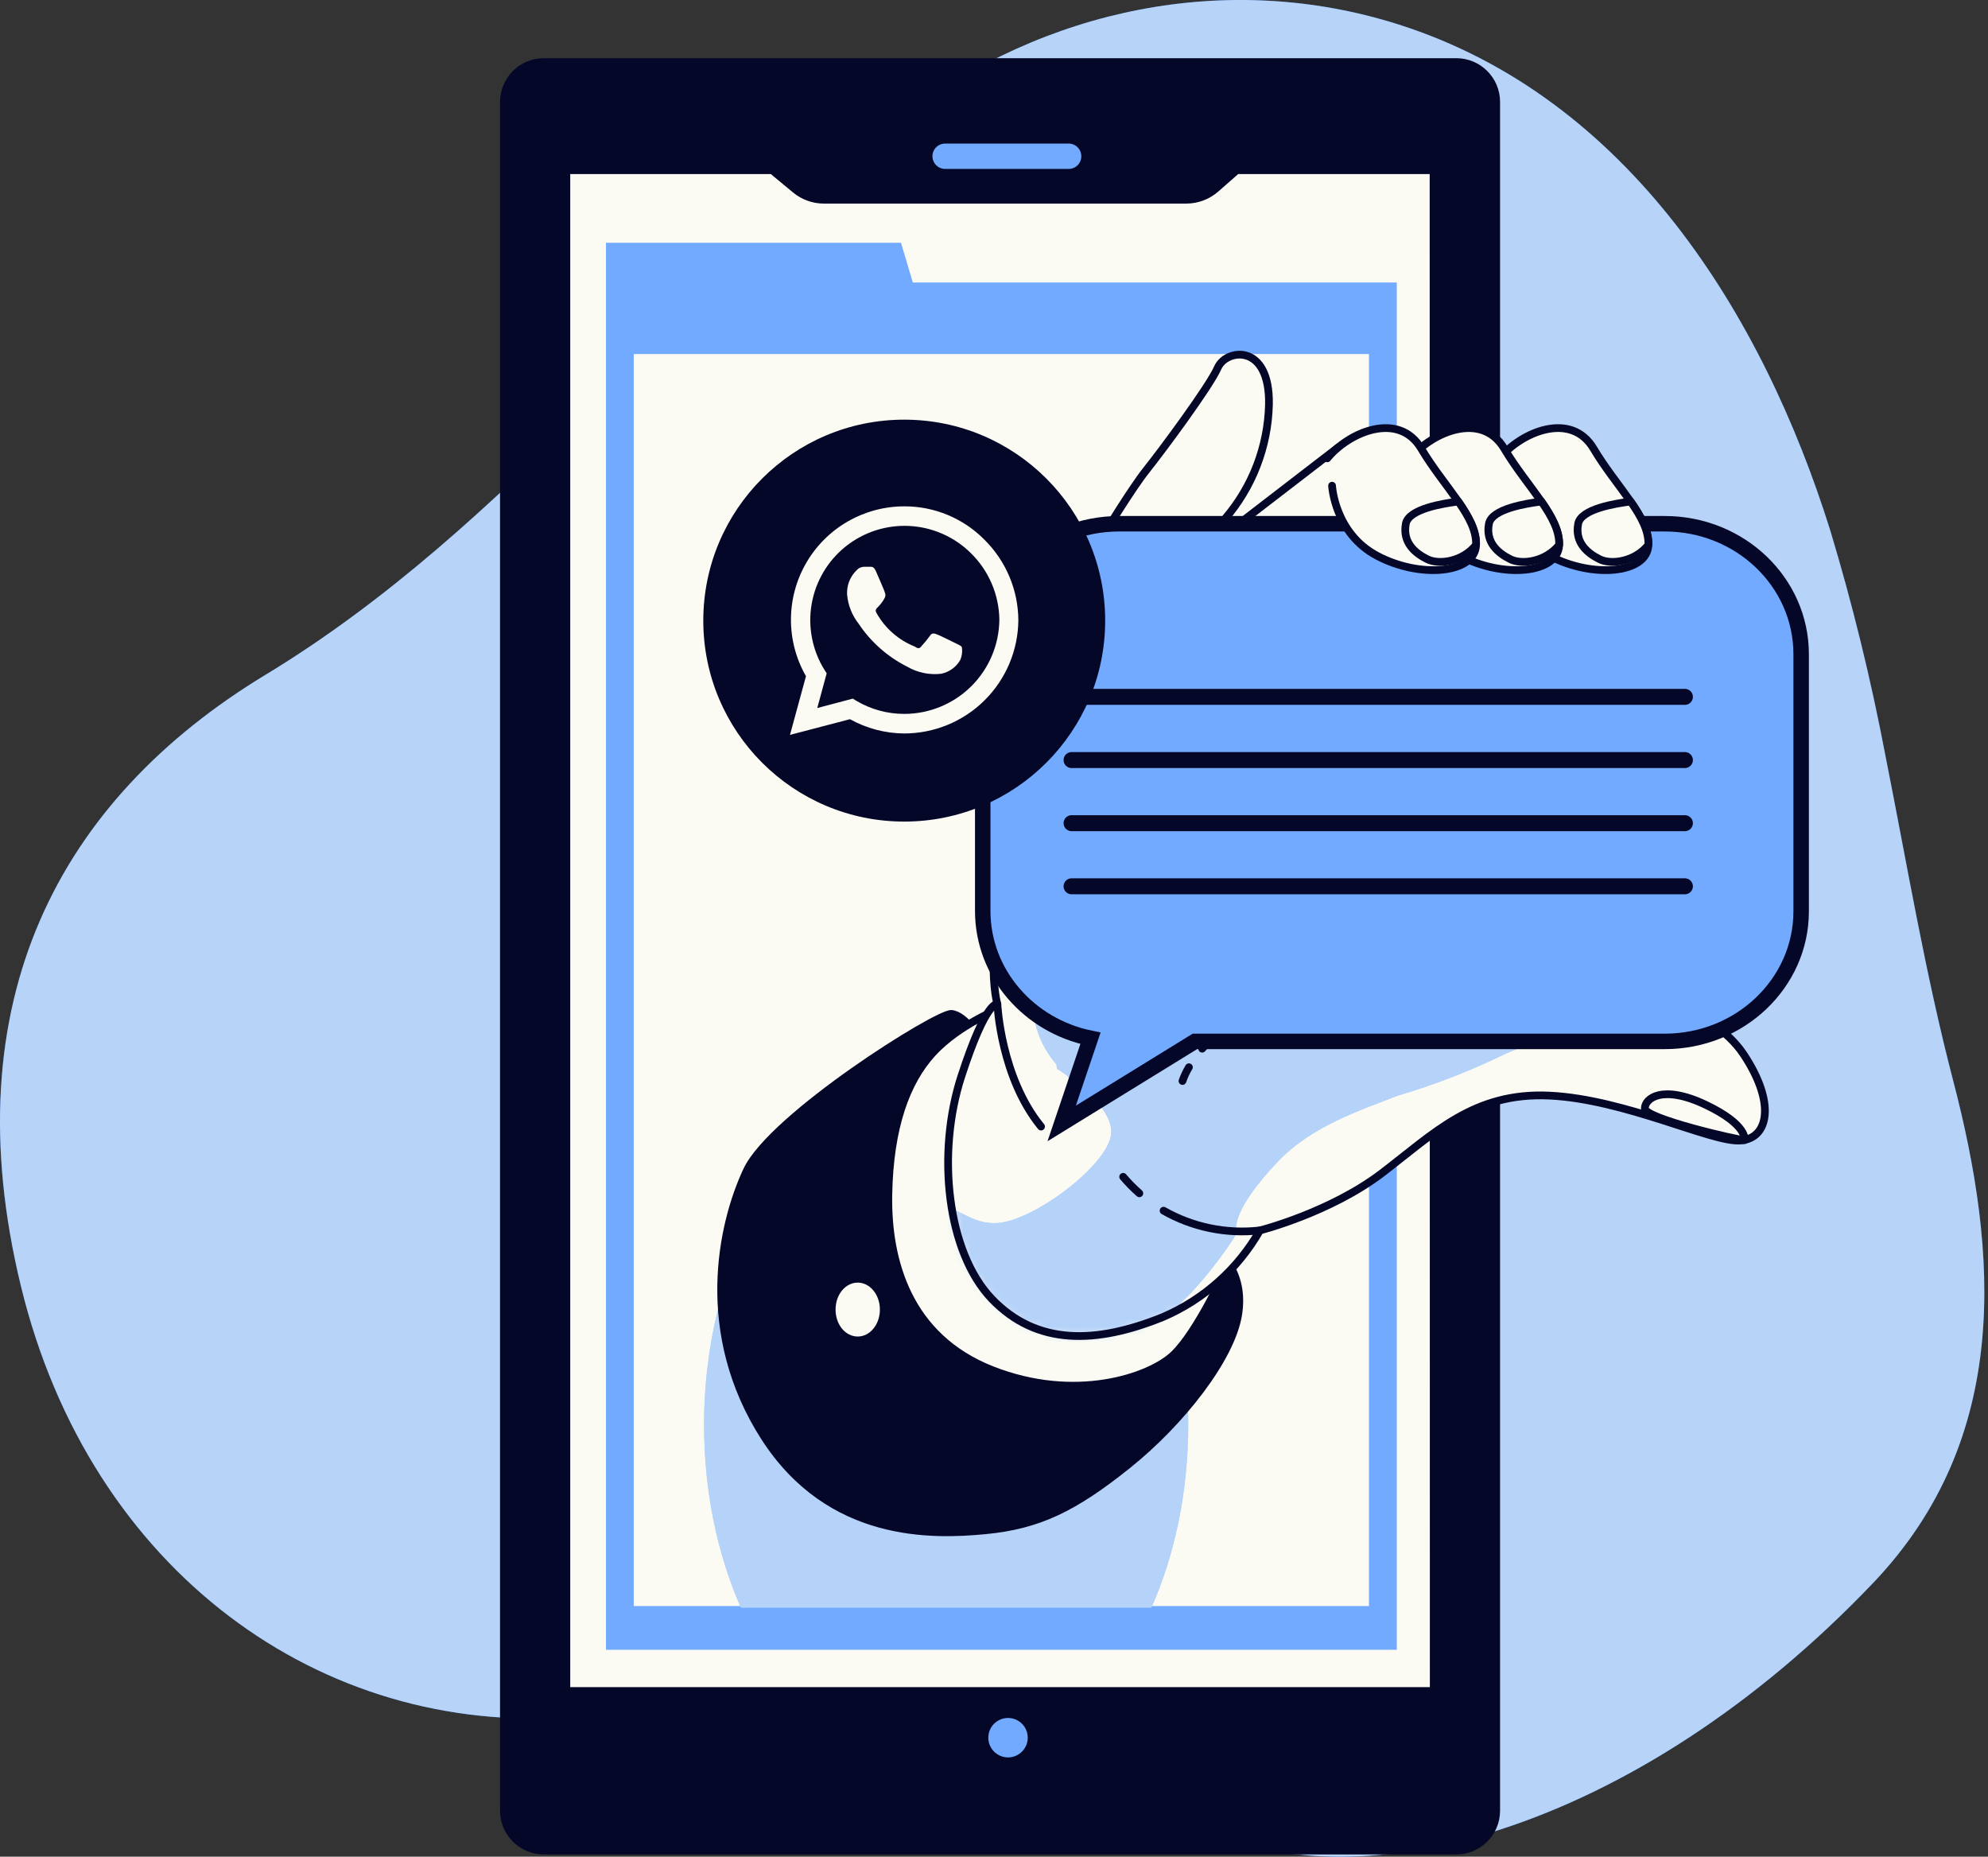 <svg width="257" height="240" viewBox="0 0 257 240" fill="none" xmlns="http://www.w3.org/2000/svg">
    <rect x="0" y="0" width="257" height="240" fill="#333333" stroke="none"/>
    <path
        d="M243.756 97.769C241.888 87.911 239.501 78.159 236.604 68.553C227.894 40.75 210.559 12.619 180.785 3.16C158.804 -3.815 135.081 0.998 116.507 15.217C87.375 37.511 66.174 67.934 34.298 87.241C7.688 103.37 -6.241 129.423 2.706 166.249C11.653 203.075 41.541 224.529 74.249 221.923C101.433 219.73 129.855 222.076 153.356 235.271C174.359 247.06 211.468 236.799 242.166 204.595C260.052 185.823 258.318 161.955 252.488 139.653C248.882 125.84 246.544 111.751 243.756 97.769Z"
        fill="#1674FF" />
    <path opacity="0.7"
        d="M243.756 97.769C241.888 87.911 239.501 78.159 236.604 68.553C227.894 40.75 210.559 12.619 180.785 3.16C158.804 -3.815 135.081 0.998 116.507 15.217C87.375 37.511 66.174 67.934 34.298 87.241C7.688 103.37 -6.241 129.423 2.706 166.249C11.653 203.075 41.541 224.529 74.249 221.923C101.433 219.73 129.855 222.076 153.356 235.271C174.359 247.06 211.468 236.799 242.166 204.595C260.052 185.823 258.318 161.955 252.488 139.653C248.882 125.84 246.544 111.751 243.756 97.769Z"
        fill="#FBFBF4" />
    <path
        d="M188.265 8.022H70.299C67.451 8.022 65.142 10.331 65.142 13.18V234.051C65.142 236.9 67.451 239.208 70.299 239.208H188.265C191.113 239.208 193.422 236.9 193.422 234.051V13.18C193.422 10.331 191.113 8.022 188.265 8.022Z"
        fill="#050728" stroke="#050728" stroke-miterlimit="10" />
    <path
        d="M138.152 21.836H122.184C121.968 21.836 121.755 21.793 121.556 21.711C121.356 21.628 121.175 21.507 121.023 21.355C120.87 21.202 120.749 21.021 120.667 20.822C120.584 20.622 120.542 20.409 120.542 20.193C120.542 19.978 120.584 19.765 120.667 19.566C120.749 19.367 120.87 19.186 121.023 19.034C121.176 18.882 121.357 18.762 121.556 18.68C121.755 18.599 121.969 18.557 122.184 18.558H138.152C138.586 18.558 139.002 18.73 139.308 19.037C139.615 19.344 139.787 19.759 139.787 20.193C139.788 20.409 139.747 20.622 139.665 20.821C139.583 21.02 139.463 21.202 139.311 21.354C139.159 21.507 138.979 21.628 138.78 21.711C138.581 21.793 138.368 21.836 138.152 21.836Z"
        fill="#71AAFF" />
    <path
        d="M185.315 218.549H73.248V22.027H99.814L102.801 24.502C103.842 25.373 105.157 25.849 106.514 25.847H153.379C154.786 25.839 156.143 25.324 157.199 24.395L159.896 22.027H185.293L185.315 218.549Z"
        fill="#FBFBF4" stroke="#050728" stroke-width="0.939" stroke-linecap="round"
        stroke-linejoin="round" />
    <path
        d="M118.005 36.513L116.477 31.378H78.337V36.513V208.112V213.254H180.571V36.513H118.005Z"
        fill="#71AAFF" />
    <path d="M176.972 45.765H81.928V207.601H176.972V45.765Z" fill="#FBFBF4" />
    <path
        d="M132.865 224.623C132.867 224.118 132.718 223.624 132.439 223.203C132.159 222.783 131.761 222.454 131.295 222.26C130.829 222.066 130.316 222.014 129.82 222.112C129.325 222.209 128.869 222.452 128.512 222.808C128.154 223.165 127.91 223.619 127.811 224.115C127.712 224.61 127.762 225.123 127.955 225.59C128.148 226.057 128.475 226.456 128.895 226.737C129.315 227.017 129.808 227.167 130.313 227.167C130.988 227.165 131.635 226.897 132.113 226.42C132.591 225.944 132.861 225.298 132.865 224.623Z"
        fill="#71AAFF" />
    <path
        d="M122.314 139.664C105.031 139.664 91.019 159.599 91.019 184.191C91.019 192.869 92.764 200.967 95.782 207.814H148.846C151.864 200.967 153.608 192.869 153.608 184.191C153.608 159.599 139.597 139.664 122.314 139.664Z"
        fill="#71AAFF" />
    <path opacity="0.5"
        d="M122.314 139.664C105.031 139.664 91.019 159.599 91.019 184.191C91.019 192.869 92.764 200.967 95.782 207.814H148.846C151.864 200.967 153.608 192.869 153.608 184.191C153.608 159.599 139.597 139.664 122.314 139.664Z"
        fill="#FBFBF4" />
    <path
        d="M126.753 134.491C126.753 134.491 124.797 131.221 123.002 131.061C121.206 130.9 99.829 144.316 96.559 151.3C93.289 158.283 90.194 172.295 98.851 185.78C107.293 198.898 120.526 198.463 127.387 197.806C134.248 197.149 138.847 194.918 145.8 189.34C152.753 183.763 159.132 175.55 160.057 169.972C160.981 164.395 157.581 161.293 155.411 160.521C153.242 159.75 140.689 159.902 131.543 150.589C122.398 141.276 126.753 134.491 126.753 134.491Z"
        fill="#050728" stroke="#050728" stroke-linecap="round" stroke-linejoin="round" />
    <path
        d="M129.526 130.243C129.526 130.243 123.98 132.367 120.549 136.119C117.119 139.87 115.002 145.753 114.842 154.402C114.681 163.05 117.455 172.838 128.22 177.085C138.985 181.333 148.619 178.063 151.721 175.122C154.823 172.18 158.597 163.868 158.597 163.868C158.597 163.868 141.468 168.452 133.308 158.802C125.148 149.153 129.526 130.243 129.526 130.243Z"
        fill="#FBFBF4" stroke="#050728" stroke-linecap="round" stroke-linejoin="round" />
    <path
        d="M225.396 136.271C221.209 129.991 211.216 128.134 203.316 125.575C195.416 123.015 190.763 117.935 192.856 105.359C194.95 92.783 205.845 72.353 205.639 68.632C205.432 64.911 167.987 65.148 164.496 66.34C161.004 67.532 160.317 67.265 157.062 71.451C155.258 73.713 153.626 76.106 152.18 78.61L156.214 70.13H156.512C156.95 69.015 157.573 67.982 158.353 67.074C161.903 62.955 163.915 57.733 164.045 52.297C164.198 44.298 158.506 45.07 157.429 47.53C156.351 49.99 150.048 58.455 148.199 60.763C146.35 63.07 142.507 69.381 142.507 69.381L138.236 84.188C138.236 84.188 137.304 88.604 131.956 105.344C126.608 122.083 128.938 129.8 128.938 129.8C128.938 129.8 127.54 129.105 124.285 139.098C121.031 149.092 122.429 161.874 128.235 167.917C134.042 173.961 141.72 173.731 150.323 170.247C155.615 167.98 160.023 164.047 162.876 159.047C162.876 159.047 171.945 156.755 178.684 151.613C185.422 146.471 190.534 141.153 200.313 141.619C210.093 142.085 221.232 147.663 224.953 147.426C228.674 147.189 229.583 142.544 225.396 136.271Z"
        fill="#FBFBF4" />
    <mask id="mask0_14_373" style="mask-type:luminance" maskUnits="userSpaceOnUse" x="122" y="45"
        width="107" height="128">
        <path
            d="M225.396 136.271C221.209 129.991 211.216 128.134 203.316 125.575C195.416 123.015 190.763 117.935 192.856 105.359C194.95 92.783 205.845 72.353 205.639 68.632C205.432 64.911 167.987 65.148 164.496 66.34C161.004 67.532 160.317 67.265 157.062 71.451C155.258 73.713 153.626 76.106 152.18 78.61L156.214 70.13H156.512C156.95 69.015 157.573 67.982 158.353 67.074C161.903 62.955 163.915 57.733 164.045 52.297C164.198 44.298 158.506 45.07 157.429 47.53C156.351 49.99 150.048 58.455 148.199 60.763C146.35 63.07 142.507 69.381 142.507 69.381L138.236 84.188C138.236 84.188 137.304 88.604 131.956 105.344C126.608 122.083 128.938 129.8 128.938 129.8C128.938 129.8 127.54 129.105 124.285 139.098C121.031 149.092 122.429 161.874 128.235 167.917C134.042 173.961 141.72 173.731 150.323 170.247C155.615 167.98 160.023 164.047 162.876 159.047C162.876 159.047 171.945 156.755 178.684 151.613C185.422 146.471 190.534 141.153 200.313 141.619C210.093 142.085 221.232 147.663 224.953 147.426C228.674 147.189 229.583 142.544 225.396 136.271Z"
            fill="white" />
    </mask>
    <g mask="url(#mask0_14_373)">
        <path
            d="M165.443 114.52C139.581 118.378 131.452 124.551 134.034 133.047C134.57 134.732 135.441 136.291 136.594 137.631C136.594 137.792 136.594 137.968 136.639 138.151C136.639 138.151 137.098 138.426 137.786 138.915C138.691 139.79 139.67 140.585 140.712 141.291C142.408 142.903 143.928 144.92 143.615 146.792C142.95 150.78 133.683 157.748 128.999 158.084C124.316 158.421 122.688 153.768 122.024 158.749C121.359 163.73 131.658 176.016 141.621 174.687C151.584 173.357 159.889 159.406 159.889 159.406C159.889 159.406 158.559 157.114 165.237 150.108C169.622 145.524 175.895 143.499 180.701 141.62C185.238 140.285 189.66 138.589 193.926 136.547C205.745 130.755 219.788 134.621 219.788 134.621C219.788 134.621 191.305 110.616 165.443 114.52Z"
            fill="#71AAFF" />
        <path opacity="0.5"
            d="M165.443 114.52C139.581 118.378 131.452 124.551 134.034 133.047C134.57 134.732 135.441 136.291 136.594 137.631C136.594 137.792 136.594 137.968 136.639 138.151C136.639 138.151 137.098 138.426 137.786 138.915C138.691 139.79 139.67 140.585 140.712 141.291C142.408 142.903 143.928 144.92 143.615 146.792C142.95 150.78 133.683 157.748 128.999 158.084C124.316 158.421 122.688 153.768 122.024 158.749C121.359 163.73 131.658 176.016 141.621 174.687C151.584 173.357 159.889 159.406 159.889 159.406C159.889 159.406 158.559 157.114 165.237 150.108C169.622 145.524 175.895 143.499 180.701 141.62C185.238 140.285 189.66 138.589 193.926 136.547C205.745 130.755 219.788 134.621 219.788 134.621C219.788 134.621 191.305 110.616 165.443 114.52Z"
            fill="#FBFBF4" />
    </g>
    <path
        d="M225.396 136.271C221.209 129.991 211.216 128.134 203.316 125.575C195.416 123.015 190.763 117.935 192.856 105.359C194.95 92.783 205.845 72.353 205.639 68.632C205.432 64.911 167.987 65.148 164.496 66.34C161.004 67.532 160.317 67.265 157.062 71.451C155.258 73.713 153.626 76.106 152.18 78.61L156.214 70.13H156.512C156.95 69.015 157.573 67.982 158.353 67.074C161.903 62.955 163.915 57.733 164.045 52.297C164.198 44.298 158.506 45.07 157.429 47.53C156.351 49.99 150.048 58.455 148.199 60.763C146.35 63.07 142.507 69.381 142.507 69.381L138.236 84.188C138.236 84.188 137.304 88.604 131.956 105.344C126.608 122.083 128.938 129.8 128.938 129.8C128.938 129.8 127.54 129.105 124.285 139.098C121.031 149.092 122.429 161.874 128.235 167.917C134.042 173.961 141.72 173.731 150.323 170.247C155.615 167.98 160.023 164.047 162.876 159.047C162.876 159.047 171.945 156.755 178.684 151.613C185.422 146.471 190.534 141.153 200.313 141.619C210.093 142.085 221.232 147.663 224.953 147.426C228.674 147.189 229.583 142.544 225.396 136.271Z"
        stroke="#050728" stroke-linecap="round" stroke-linejoin="round" />
    <path
        d="M225.526 147.373C225.526 147.373 226.015 145.417 220.468 142.789C214.921 140.16 212.637 141.971 212.637 143.278C212.637 144.584 224.67 147.373 225.526 147.373Z"
        fill="#FBFBF4" stroke="#050728" stroke-linecap="round" stroke-linejoin="round" />
    <path
        d="M172.969 57.852L158.972 68.625H177.744C177.744 68.625 177.744 55.392 172.969 57.852Z"
        fill="#FBFBF4" stroke="#050728" stroke-linecap="round" stroke-linejoin="round" />
    <path d="M155.411 135.553C157.4 133.306 159.878 131.547 162.654 130.411" stroke="#050728"
        stroke-linecap="round" stroke-linejoin="round" />
    <path d="M152.867 139.732C153.082 139.111 153.361 138.515 153.7 137.952" stroke="#050728"
        stroke-linecap="round" stroke-linejoin="round" />
    <path d="M147.29 154.249C146.541 153.59 145.842 152.878 145.197 152.117" stroke="#050728"
        stroke-linecap="round" stroke-linejoin="round" />
    <path d="M162.876 159.047C158.559 159.538 154.198 158.644 150.422 156.495" stroke="#050728"
        stroke-linecap="round" stroke-linejoin="round" />
    <path
        d="M215.212 67.7H144.677C134.936 67.7 127.043 75.241 127.043 84.509V117.744C127.043 125.827 133.01 132.581 140.971 134.208L137.251 145.218L154.472 134.613H215.212C224.945 134.613 232.845 127.072 232.845 117.805V84.57C232.845 75.241 224.945 67.7 215.212 67.7Z"
        fill="#71AAFF" stroke="#050728" stroke-width="2" stroke-miterlimit="10" />
    <path d="M138.527 90.078H217.817" stroke="#050728" stroke-width="2.064"
        stroke-miterlimit="10" stroke-linecap="round" />
    <path d="M138.527 98.246H217.817" stroke="#050728" stroke-width="2.064"
        stroke-miterlimit="10" stroke-linecap="round" />
    <path d="M138.527 106.406H217.817" stroke="#050728" stroke-width="2.064"
        stroke-miterlimit="10" stroke-linecap="round" />
    <path d="M138.527 114.565H217.817" stroke="#050728" stroke-width="2.064"
        stroke-miterlimit="10" stroke-linecap="round" />
    <path
        d="M194.476 62.78C194.476 62.78 194.789 68.93 200.329 71.856C205.868 74.782 212.943 74.148 213.095 70.473C213.248 66.799 208.939 62.932 206.02 58.005C203.102 53.077 196.631 55.858 193.865 59.242"
        fill="#FBFBF4" />
    <path
        d="M194.476 62.78C194.476 62.78 194.789 68.93 200.329 71.856C205.868 74.782 212.943 74.148 213.095 70.473C213.248 66.799 208.939 62.932 206.02 58.005C203.102 53.077 196.631 55.858 193.865 59.242"
        stroke="#050728" stroke-linecap="round" stroke-linejoin="round" />
    <path
        d="M204.019 67.7C203.553 70.16 205.249 71.52 206.784 72.284C208.32 73.049 211.369 72.598 213.095 70.443C213.172 68.64 212.186 66.806 210.803 64.828C208.878 65.072 204.378 65.775 204.019 67.7Z"
        fill="#FBFBF4" stroke="#050728" stroke-linecap="round" stroke-linejoin="round" />
    <path
        d="M182.939 62.78C182.939 62.78 183.245 68.93 188.784 71.856C194.323 74.782 201.406 74.148 201.559 70.473C201.711 66.799 197.402 62.932 194.476 58.005C191.55 53.077 185.094 55.858 182.32 59.242"
        fill="#FBFBF4" />
    <path
        d="M182.939 62.78C182.939 62.78 183.245 68.93 188.784 71.856C194.323 74.782 201.406 74.148 201.559 70.473C201.711 66.799 197.402 62.932 194.476 58.005C191.55 53.077 185.094 55.858 182.32 59.242"
        stroke="#050728" stroke-linecap="round" stroke-linejoin="round" />
    <path
        d="M192.482 67.7C192.016 70.16 193.712 71.52 195.248 72.284C196.783 73.049 199.832 72.598 201.559 70.443C201.627 68.64 200.642 66.806 199.267 64.828C197.341 65.072 192.841 65.775 192.482 67.7Z"
        fill="#FBFBF4" stroke="#050728" stroke-linecap="round" stroke-linejoin="round" />
    <path
        d="M172.205 62.78C172.205 62.78 172.51 68.93 178.049 71.856C183.589 74.782 190.664 74.148 190.816 70.473C190.969 66.799 186.668 62.932 183.741 58.005C180.815 53.077 174.352 55.858 171.586 59.242"
        fill="#FBFBF4" />
    <path
        d="M172.205 62.78C172.205 62.78 172.51 68.93 178.049 71.856C183.589 74.782 190.664 74.148 190.816 70.473C190.969 66.799 186.668 62.932 183.741 58.005C180.815 53.077 174.352 55.858 171.586 59.242"
        stroke="#050728" stroke-linecap="round" stroke-linejoin="round" />
    <path
        d="M181.74 67.7C181.281 70.16 182.97 71.52 184.513 72.284C186.057 73.049 189.097 72.598 190.816 70.443C190.893 68.64 189.907 66.806 188.524 64.828C186.599 65.072 182.099 65.775 181.74 67.7Z"
        fill="#FBFBF4" stroke="#050728" stroke-linecap="round" stroke-linejoin="round" />
    <path d="M128.938 129.8C128.938 129.8 129.366 139.259 134.584 145.623" stroke="#050728"
        stroke-linecap="round" stroke-linejoin="round" />
    <path
        d="M113.749 169.277C113.749 171.202 112.466 172.761 110.884 172.761C109.303 172.761 108.019 171.233 108.019 169.277C108.019 167.321 109.303 165.793 110.884 165.793C112.466 165.793 113.749 167.352 113.749 169.277Z"
        fill="#FBFBF4" />
    <path
        d="M106.621 173.617C106.621 175.542 105.337 177.101 103.756 177.101C102.174 177.101 100.891 175.572 100.891 173.617C100.891 171.661 102.174 170.125 103.756 170.125C105.337 170.125 106.621 171.691 106.621 173.617Z"
        stroke="#050728" stroke-linecap="round" stroke-linejoin="round" />
    <path
        d="M116.896 106.199C131.242 106.199 142.872 94.569 142.872 80.222C142.872 65.876 131.242 54.246 116.896 54.246C102.549 54.246 90.919 65.876 90.919 80.222C90.919 94.569 102.549 106.199 116.896 106.199Z"
        fill="#050728" />
    <path
        d="M127.236 69.735C125.882 68.371 124.271 67.29 122.496 66.555C120.721 65.819 118.817 65.444 116.896 65.451C114.327 65.454 111.804 66.131 109.58 67.415C107.355 68.7 105.507 70.546 104.221 72.769C102.934 74.992 102.255 77.515 102.25 80.083C102.245 82.652 102.915 85.177 104.193 87.405L102.125 94.993L109.879 92.963C112.021 94.154 114.427 94.789 116.877 94.809C120.773 94.809 124.51 93.271 127.277 90.528C130.043 87.786 131.614 84.062 131.648 80.167C131.635 78.223 131.239 76.301 130.482 74.511C129.724 72.721 128.621 71.098 127.236 69.735ZM116.896 92.279C114.713 92.281 112.57 91.694 110.692 90.581L110.249 90.304L105.651 91.522L106.87 87.036L106.574 86.574C105.004 84.038 104.417 81.014 104.927 78.076C105.436 75.136 107.006 72.486 109.338 70.627C111.671 68.768 114.604 67.829 117.583 67.988C120.561 68.147 123.378 69.392 125.5 71.489C127.819 73.757 129.147 76.85 129.193 80.093C129.164 83.335 127.855 86.435 125.552 88.717C123.249 90.999 120.138 92.279 116.896 92.279ZM123.561 83.158C123.192 82.974 121.401 82.087 121.069 81.977C120.736 81.866 120.478 81.792 120.238 82.161C119.877 82.656 119.488 83.131 119.075 83.583C118.871 83.841 118.65 83.86 118.281 83.583C116.175 82.751 114.421 81.218 113.314 79.244C112.926 78.598 113.683 78.635 114.385 77.25C114.436 77.15 114.464 77.039 114.464 76.927C114.464 76.814 114.436 76.703 114.385 76.603C114.385 76.419 113.554 74.609 113.258 73.889C112.963 73.169 112.668 73.28 112.427 73.261H111.707C111.521 73.264 111.337 73.307 111.168 73.387C111 73.466 110.85 73.581 110.729 73.723C110.315 74.126 109.991 74.613 109.781 75.151C109.571 75.689 109.479 76.266 109.51 76.844C109.626 78.225 110.146 79.541 111.006 80.629C112.579 82.984 114.736 84.892 117.265 86.168C118.592 86.942 120.133 87.266 121.659 87.091C122.168 86.99 122.649 86.784 123.072 86.484C123.495 86.185 123.85 85.801 124.115 85.355C124.36 84.812 124.438 84.207 124.337 83.62C124.171 83.435 123.931 83.343 123.561 83.158Z"
        fill="#FBFBF4" />
</svg>